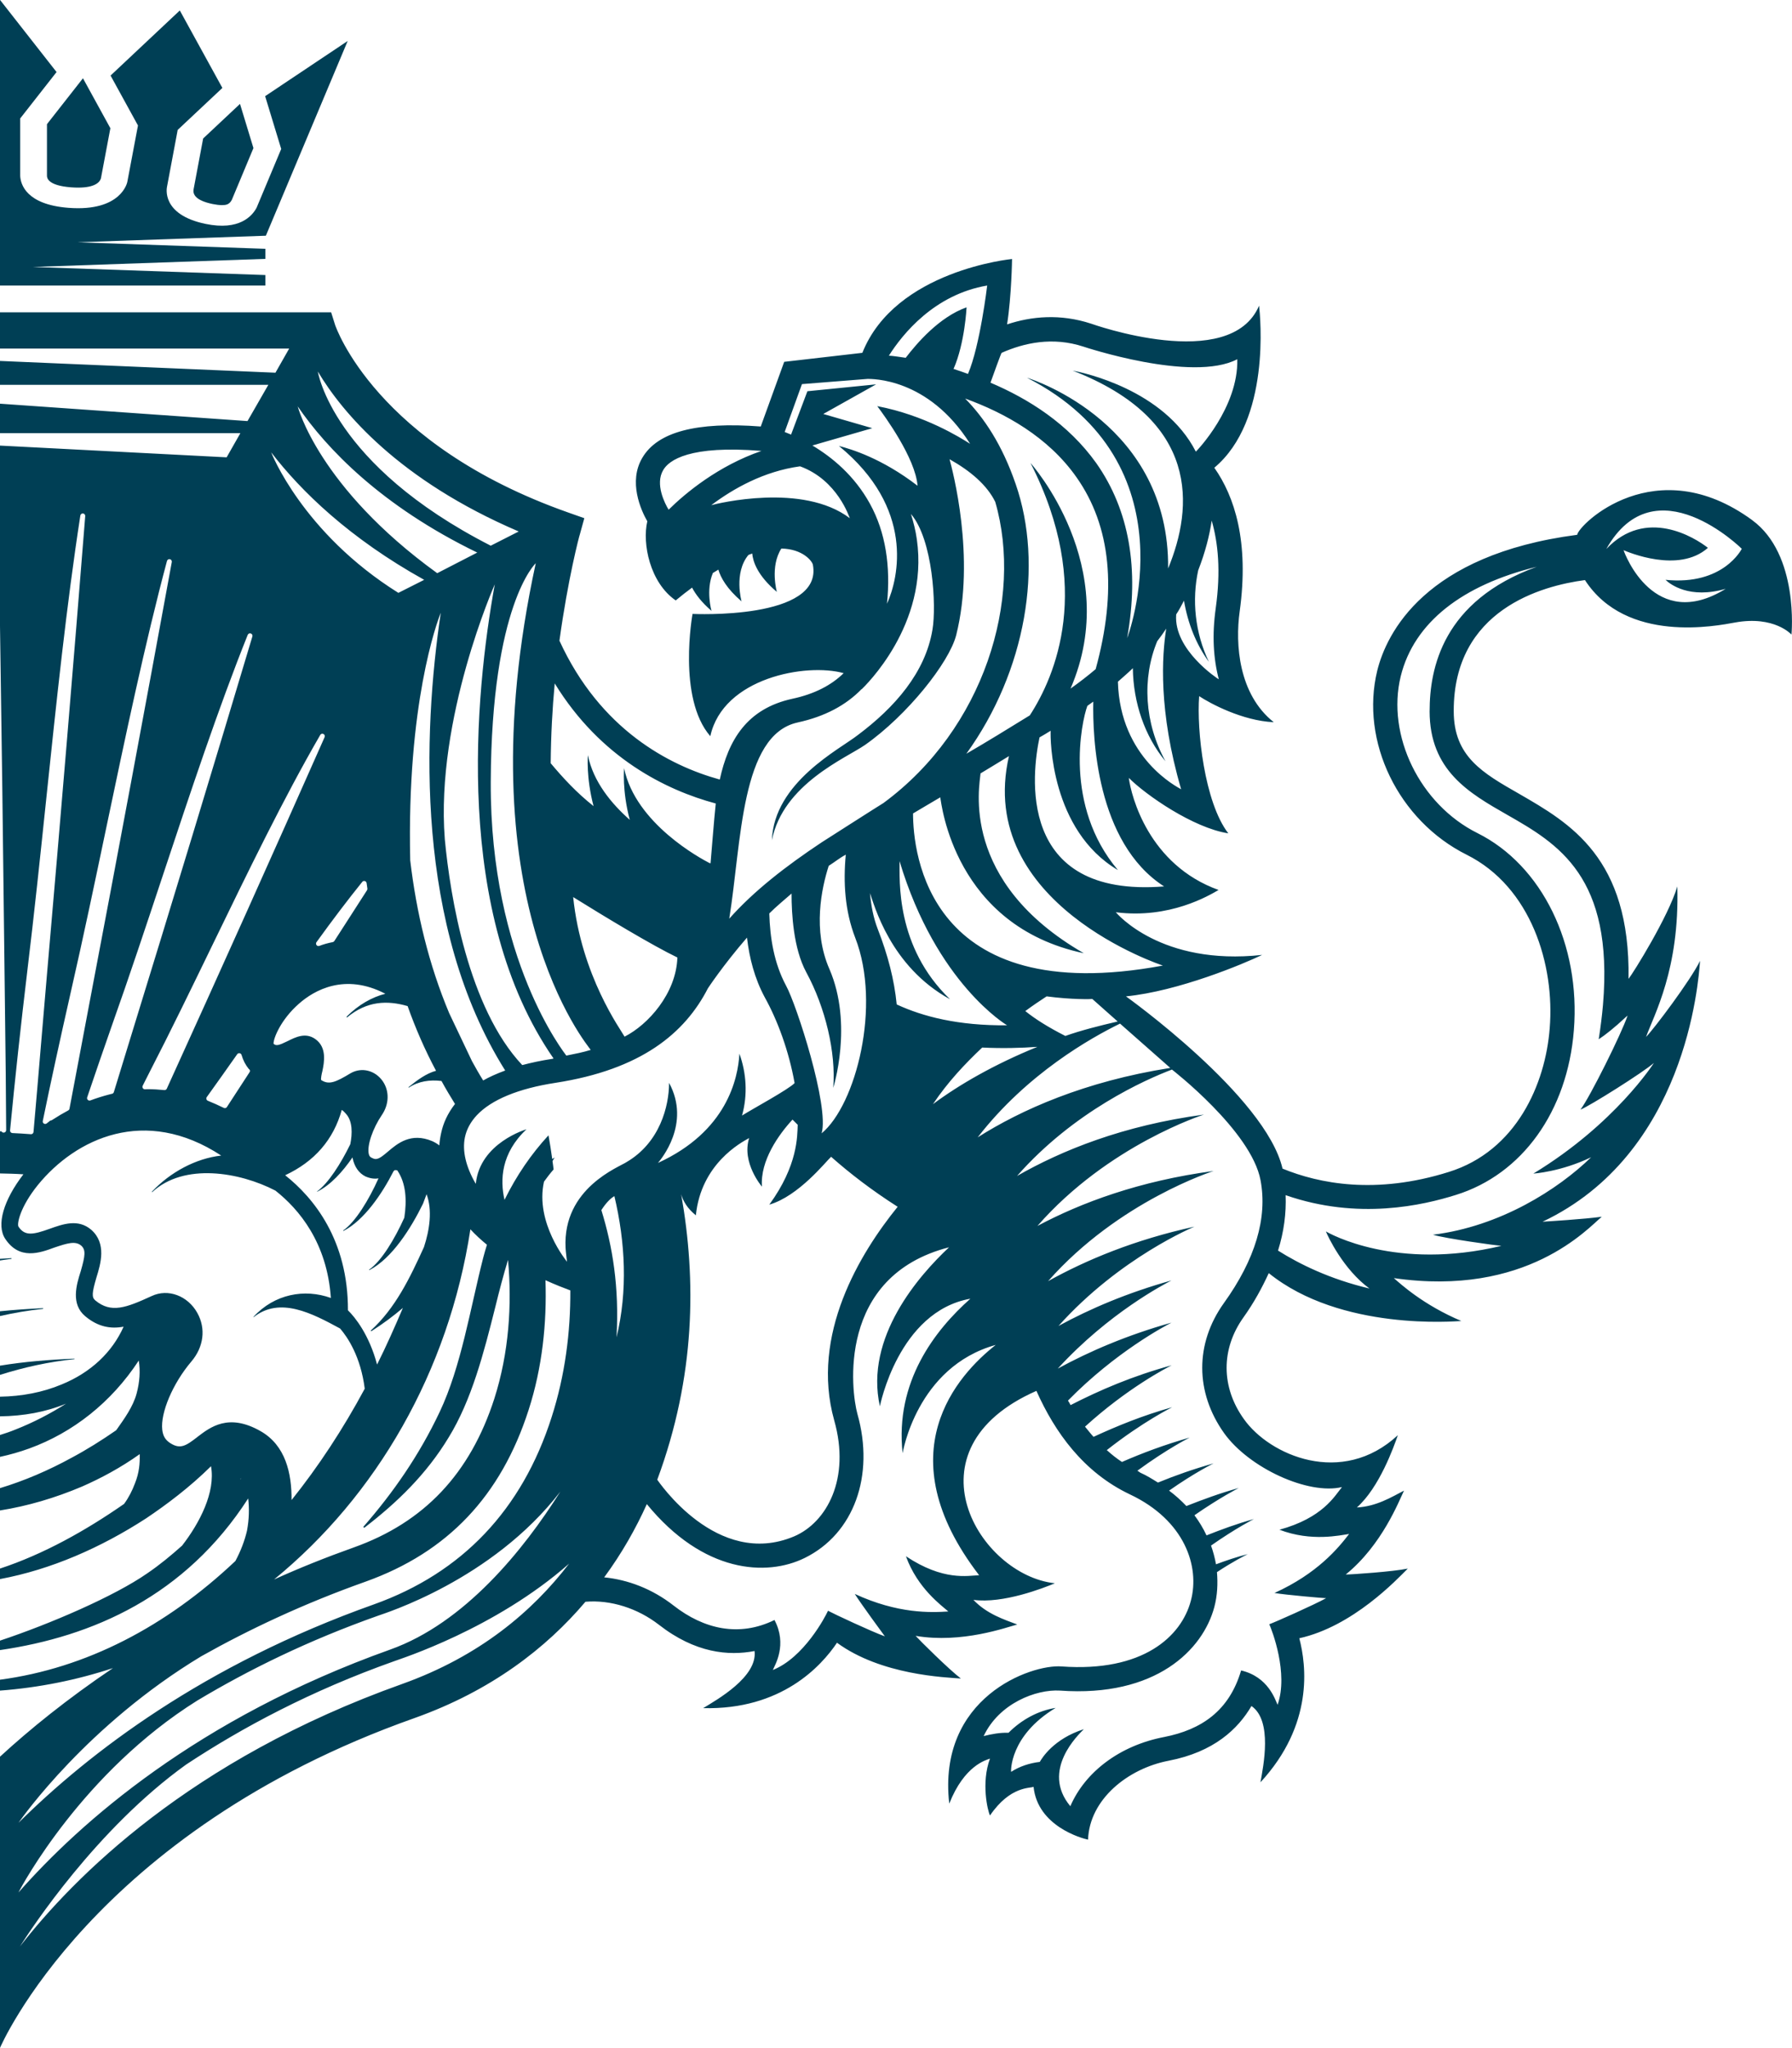 <?xml version="1.0" encoding="UTF-8"?>
<svg id="Ebene_1" xmlns="http://www.w3.org/2000/svg" baseProfile="tiny" version="1.2" viewBox="0 0 154.374 176.349">
  <!-- Generator: Adobe Illustrator 29.5.1, SVG Export Plug-In . SVG Version: 2.1.0 Build 141)  -->
  <path d="M4.047,15.152c.009.152.044.825,2.08.98.214.016.413.024.603.024,1.505,0,1.878-.5,1.965-.798l.813-4.317-2.361-4.302-3.101,3.953v4.46Z" fill="#003f55"/>
  <path d="M16.675,16.318c-.067.42.169.947,1.638,1.25.308.063.578.095.809.095.332,0,.625-.034.846-.448l1.865-4.463-1.158-3.805-3.175,2.979-.825,4.39Z" fill="#003f55"/>
  <path d="M0,24.588h22.865v-.903l-20.034-.696,20.034-.697v-.867l-16.186-.562,16.224-.565L29.952,3.529l-7.111,4.752,1.384,4.547-2.121,5.062c-.38.711-1.482,1.992-4.388,1.391-3.859-.795-3.347-3.122-3.325-3.216l.916-4.879,3.85-3.613L15.49.901l-5.965,5.605,2.361,4.3-.919,4.863s-.482,2.58-5.067,2.228c-3.656-.279-4.124-2.04-4.16-2.745v-4.953l3.132-3.995L.008,0l-.008.01v24.578Z" fill="#003f55"/>
  <path d="M150.945,44.788c-8.325-6.08-14.936.367-15.078,1.265-13.14,1.714-16.425,8.488-17.221,11.691-1.489,6.101,1.816,12.915,7.692,15.854,5.57,2.775,7.611,9.508,7.162,14.956-.367,4.774-2.856,10.549-8.692,12.365-6.304,1.979-11.181 1-14.323-.286-1.449-6.243-13.487-14.833-13.487-14.833,4.53-.449,10.12-2.795,11.732-3.571-8.733.959-12.528-3.591-12.609-3.673,4.652.592,8.039-1.449,8.855-1.918-6.019-2.163-7.529-8.08-7.733-9.651,1.49,1.489,5.55,4.305,8.57,4.774-2.061-2.673-2.734-8.916-2.51-11.814.918.612,3.713,2.122,6.427,2.244-3.041-2.408-3.326-6.733-2.938-9.528.836-6.039-.449-9.916-2.183-12.385,4.876-4.081,3.958-13.038,3.856-13.956-2.489,5.856-14.466,1.551-14.466,1.551-2.673-.877-5.162-.633-7.243.061.388-2.489.428-5.631.428-5.631,0,0-10.059.959-12.895,8.08l-6.733.775-2.02,5.57c-5.55-.428-8.896.469-10.202,2.693-1.224,2.061-.122,4.509.429,5.468-.449,1.918.224,5.285,2.448,6.815.49-.408.959-.775,1.408-1.102.306.571.796,1.245,1.673,2,0,0-.51-1.775.122-3.265.163-.102.326-.184.469-.286.204.694.734,1.653,2,2.734,0,0-.694-2.448.592-3.999.102-.041.224-.082.326-.122.061.673.428,1.877,2.122,3.305,0,0-.612-2.183.388-3.734,1.877.041,2.652,1.102,2.714,1.387.918,4.795-10.365,4.244-10.365,4.244,0,0-1.326,7.243,1.53,10.528,1.102-5.04,8.284-6.325,11.487-5.427-1.061,1.04-2.51,1.795-4.407,2.203-3.958.857-5.53,3.591-6.264,6.958-4.366-1.204-10.304-4.305-13.813-11.956.734-5.346,1.714-9.059,1.755-9.141l.388-1.408-1.387-.49c-16.608-5.856-20.036-16.037-20.077-16.139l-.347-1.102H0v3.122h24.913l-1.184,2.081L0,31.082v2.056h23.117l-1.796,3.122-21.322-1.498v2.538h20.709l-1.184,2.081-19.526-1.01v15.412c.141,9.162.268,18.851.386,29.364.015,1.471.034,2.957.053,4.455.04,3.201.081,6.455.094,9.718,0,.056-.022.11-.062.15-.04.04-.094.062-.15.062h-.01c-.08,0-.152-.045-.188-.115,0,0-.053.001-.124.002v3.628c.665.013,1.331.028,2.02.074-1.714,2.224-2.346,4.366-1.571,5.55,1.224,1.857,2.979,1.224,4.244.755,1.102-.367,1.796-.592,2.306-.163.408.367.347.857-.041,2.204-.388,1.204-.857,2.836.388,3.877,1.122.939,2.224,1.102,3.305.898-.979,2.204-2.836,3.958-5.346,4.978-1.625.679-3.41,1.019-5.305,1.052v1.692c2.028-.026,3.928-.366,5.692-1.092-1.347.857-2.795,1.612-4.346,2.224-.442.182-.893.335-1.346.475v1.883c.836-.179,1.679-.419,2.53-.725,3.754-1.367,7.06-3.958,9.427-7.57.143.898.082,1.836-.184,2.836-.306,1.143-1.082,2.204-1.714,3.101-.021.02-.041.041-.041.061-1.265.878-2.571,1.693-3.836,2.367-2.017,1.106-4.083,1.988-6.182,2.624v1.921c2.371-.378,4.73-1.069,7.06-2.055,1.632-.714,3.346-1.632,4.979-2.795.02.796-.041,1.592-.408,2.51-.245.653-.551,1.245-.939,1.775-3.292,2.29-6.925,4.328-10.691,5.569v.905c4.41-.824,8.693-2.706,12.589-5.23,1.734-1.163,3.754-2.673,5.59-4.489.408,2.244-1,4.917-2.489,6.835-.939.837-1.918,1.653-3,2.387-2.816,1.966-8.392,4.368-12.691,5.797v.814c7.978-1.163,15.957-4.639,21.383-13.059.102.877.082,1.775-.102,2.775-.204.877-.551,1.775-1,2.612-5.963,5.636-12.86,9.237-20.281,10.223v.938c3.362-.255,6.619-.911,9.732-1.938-3.938,2.652-7.182,5.284-9.732,7.631v-0,25.076s7.917-18.567,35.706-28.402c6.59-2.346,11.324-5.999,14.731-10.018,2.183-.184,4.509.571,6.325,1.979,3.142,2.448,5.999,2.693,8.243,2.265.265,2.224-3.224,4.183-4.427,4.917,6.753.163,10.181-3.632,11.528-5.631,3.816,2.795,9.345,2.979,10.671,3.081-1.02-.775-3.55-3.285-3.897-3.673,3.999.673,7.815-.735,8.753-.979-1.122-.428-2.612-.898-3.775-2.122,2.551.347,6.039-1.02,7.019-1.428-6.529-.694-13.058-11.528-1.592-16.568,1.592,3.571,4.06,7.019,8.059,8.916,4.713,2.224,6.04,6.203,5.244,9.161-.816,3.081-4.142,6.162-11.14,5.652-2.632-.204-10.712,2.673-9.671,11.814,1.306-3.305,3.183-3.754,3.509-3.877-.775,2.081-.204,4.489,0,4.897,1.755-2.571,3.489-2.326,3.754-2.469.347,3.407,4.183,4.448,4.693,4.55.123-3.469,3.428-6.121,6.937-6.794,3.917-.755,5.978-2.734,7.141-4.713,1.836,1.265,1.02,5.183.775,6.57,4.591-4.978,3.958-10.059,3.346-12.405,4.611-1.02,8.386-5.04,9.345-5.999-1.265.265-4.835.51-5.345.51,3.142-2.55,4.591-6.345,5.019-7.223-1.061.551-2.387,1.367-4.06,1.449,1.938-1.714,3.183-5.223,3.53-6.223-4.815,4.468-11.059,1.734-13.262-1.387-1.979-2.754-1.979-6.039-.041-8.753.918-1.285,1.612-2.571,2.183-3.816,6.223,5.019,16.119,4.142,16.588,4.122-3.285-1.387-5.223-3.183-5.815-3.693,11.447,1.653,16.731-4.305,17.914-5.284-1.469.204-4.754.408-5.101.428,12.324-5.835,13.426-20.526,13.568-22.464-.816,1.673-3.979,5.876-4.652,6.55.694-1.918,2.897-5.835,2.693-12.956-.755,2.571-3.815,7.488-4.203,7.957.163-10.426-5.04-13.405-9.427-15.935-3.142-1.795-5.631-3.203-5.631-7.121-.02-8.733,7.59-10.793,11.304-11.283,3.57,5.509,11.365,3.938,12.936,3.652,3.387-.612,4.856,1.041,4.856,1.041,0,0,.673-6.896-3.387-9.855ZM100.813,91.961c-7.386,1.163-12.854,3.612-16.588,5.978,4.244-5.489,9.793-8.59,12.262-9.794l4.326,3.815ZM71.861,122.301c1.428,5.019-.633,8.794-3.448,9.998-6.672,2.816-11.732-4.815-11.793-4.876,3.305-8.916,3.366-17.221,2.061-24.586.163.592.531,1.224,1.265,1.816.449-4.428,3.877-6.264,4.591-6.652-.673,2.122,1.102,4.183,1.102,4.183-.163-2.244,1.448-4.489,2.632-5.774.143.143.306.306.449.449-.041.979.021,3.489-2.448,6.876,2.53-.735,4.856-3.693,5.325-4.122,1.592,1.408,3.489,2.877,5.733,4.305-3.244,3.999-7.529,11.018-5.468,18.384ZM71.453,83.453c-1.469-3.346-.673-6.998-.061-8.896.49-.306.959-.694,1.469-.959-.225,2.387-.082,4.836.816,7.162,2.265,5.815.061,14.384-2.897,16.833.673-2.326-2.163-11.079-3.061-12.711-1.041-1.938-1.387-4.122-1.448-6.223.592-.592,1.265-1.143,1.918-1.714,0,1.755.163,4.734,1.265,6.774,1.653,3.04,2.571,6.917,2.326,9.957,0,0,1.734-5.448-.326-10.222ZM77.247,86.493c-.204-2.102-.755-4.244-1.632-6.488-.388-1-.571-2.04-.673-3.101.347.918,1.714,6.305,6.896,9.141-4.713-4.529-4.325-10.283-4.346-11.895,3.163,10.549,9.263,14.14,9.263,14.14-4.223.041-7.263-.755-9.508-1.796ZM84.613,90.206c1.734.082,3.366.041,4.754-.061-3.714,1.51-6.754,3.265-8.998,4.938,1.286-1.918,2.754-3.469,4.244-4.877ZM88.326,87.064c.633-.469,1.245-.877,1.836-1.265,2.163.286,3.856.245,3.938.225l2.183,1.938c-1.571.367-3.122.755-4.509,1.245-1.49-.755-2.612-1.469-3.448-2.142ZM100.181,83.146c-20.322,3.775-21.526-9.794-21.526-13.099.775-.449,1.53-.918,2.346-1.387.102.551,1.204,11.059,12.365,13.425-10.732-6.182-8.978-14.425-8.896-15.486.796-.469,1.632-1,2.448-1.489-2.938,12.752,13.262,18.037,13.262,18.037ZM87.49,41.666c-1.163-3.387-2.734-5.713-4.346-7.345,3.387,1.224,7.141,3.285,9.59,6.774,2.979,4.224,3.51,9.773,1.653,16.527-.673.571-1.387,1.122-2.163,1.673,4.55-10.528-3.448-19.424-3.448-19.424,5.468,10.712,2.102,18.404-.061,21.73-1.857,1.143-3.673,2.265-5.468,3.305,5.142-7.121,6.672-16.262,4.244-23.24ZM100.283,76.332c-12.834,1.02-11.365-9.855-10.732-12.834.326-.184.633-.367.959-.571-.041.694,0,8.569,5.794,11.997-4.693-5.55-3.142-12.773-2.632-14.14.163-.123.347-.245.51-.367-.061,2.979.225,12.14,6.101,15.915ZM96.304,58.703c.428-.388.898-.775,1.286-1.163.041,2.979,1.02,5.856,2.815,8.019-1.816-3.285-2.04-7.141-.714-10.345.286-.367.53-.714.775-1.081-.367,2.326-.694,7.06,1.285,13.833-.306-.184-5.264-2.652-5.448-9.263ZM104.731,52.378c-.327,2.306-.204,4.326.265,6.121-.082-.041-3.897-2.53-3.673-5.57v-.02c.265-.388.449-.775.673-1.183.326,1.938,1.041,3.754,2.142,5.264-1.204-2.53-1.469-5.325-.918-7.876.612-1.571.979-3.02,1.163-4.285.551,1.918.796,4.326.347,7.549ZM86.286,30.383c1.938-.857,4.387-1.408,7.06-.53,0,0,9.345,3.122,13.242,1.081.102,4.162-3.489,7.896-3.571,7.957-2.734-5.346-9.732-6.815-10.61-6.978,10.977,4.264,10.406,11.752,8.223,17.037.122-12.365-11.446-16.2-12.161-16.425,14.405,7.366,8.631,22.423,8.631,22.423,1.061-5.958.184-11.018-2.653-15.058-2.428-3.407-5.856-5.55-9.12-6.937.225-.633.918-2.55.959-2.571ZM85.042,24.588s-.612,5.183-1.653,7.611c-.408-.143-.836-.306-1.245-.429.979-2.224,1.122-5.305,1.122-5.305-2.367.836-4.305,3.122-5.244,4.346-.571-.082-1.061-.163-1.448-.184,1.163-1.836,3.897-5.264,8.467-6.039ZM69.086,33.076l5.672-.449c.265.02,5.182-.163,8.814,5.591-.837-.53-3.917-2.469-7.998-3.244.612.816,3.285,4.468,3.469,6.855-3.102-2.387-5.754-3.162-6.774-3.428,6.529,5.346,5.162,11.324,4.142,13.589.326-3.244-.122-6.162-1.469-8.61s-3.285-4.019-4.958-5.019l5.162-1.489-4.224-1.224,4.55-2.55-5.917.592-1.408,3.734c-.204-.082-.408-.163-.551-.225l1.489-4.121ZM57.599,43.89c-.326-.531-1.183-2.204-.469-3.407.49-.857,2.285-2.163,8.468-1.653-3.734,1.285-6.55,3.632-7.998,5.06ZM61.271,43.502c1.897-1.428,4.53-2.918,7.651-3.346,3.244,1.183,4.244,4.407,4.285,4.468-4.06-3.081-11.406-1.265-11.936-1.122ZM68.719,62.212c2.346-.51,4.162-1.489,5.509-2.877v.02c.224-.225,5.815-5.529,4.754-12.915-.102-.735-.286-1.469-.51-2.183,1.897,2.204,2.204,7.937,1.857,9.957-.612,3.713-3.264,6.713-6.427,9.08-1.551,1.224-7.223,4.06-7.406,9.059.959-4.836,6.366-7.06,8.019-8.202,3.632-2.55,7.243-7.08,7.855-9.447,1.694-6.733-.326-14.262-.571-15.16,1.816,1.02,3.224,2.224,3.938,3.673,2.428,8.365-.959,19.547-9.631,25.933-.347.204-5.325,3.387-5.325,3.387-3.101,2.061-5.835,4.183-7.958,6.57,1.061-6.57.979-15.833,5.897-16.894ZM47.785,58.846c3.938,6.427,9.61,9.202,13.875,10.345-.143,1.285-.408,4.754-.449,5.142-.041,0-.082,0-.102-.02-.714-.367-6.366-3.387-7.345-8.161,0,0-.184,1.938.49,4.448-1.571-1.388-3.142-3.265-3.611-5.57,0,0-.163,1.918.49,4.387-1.469-1.163-2.632-2.428-3.693-3.693.021-2.408.143-4.713.347-6.876ZM58.354,82.453c-.102,3.101-2.53,5.795-4.55,6.815-.306-.571-3.734-5.223-4.427-12.018,2.754,1.714,6.814,4.162,8.977,5.203ZM46.153,48.501c-6.284,28.973,4.53,41.562,4.734,41.909-.653.204-1.387.347-2.102.49-.102-.163-6.57-8.223-6.509-23.546s3.877-18.853,3.877-18.853ZM31.398,131.548c2.807-2.158,5.333-4.594,7.254-7.771,1.978-3.216,3.025-7.274,4.014-11.217.336-1.371.691-2.732,1.094-4.055.002.001.004.003.006.004.347,3.836.082,7.978-1.183,11.936-2.081,6.447-6.04,10.651-12.12,12.813-2.407.857-4.693,1.775-6.855,2.755,8.814-7.202,15.037-17.894,16.915-30.156.441.479.924.919,1.425,1.331-.11.365-.222.73-.318,1.106-1.137,4.449-1.894,9.36-3.757,13.298-1.762,3.722-3.995,6.935-6.561,9.873-.021.051.05.111.087.085ZM27.341,102.611c1.143-.571,2.163-1.694,3.02-2.938.021.02.021.061.021.082.163.734.53,1.265,1.102,1.551.428.184.796.224,1.122.163-.816,1.836-2,3.775-3.04,4.489,0,.02,0,.041.021.041,1.775-.918,3.305-3.162,4.325-5.162.041-.02.061-.041.102-.082.061,0,.143.02.204.02.775,1.122.836,2.612.612,4.081-.816,1.816-1.979,3.754-3.02,4.468-.021.02-.021.061.02.041,1.938-1,3.571-3.591,4.611-5.713.102-.265.204-.53.306-.816.51,1.367.265,3.06-.224,4.55-1.224,2.693-2.469,5.264-4.571,7.182-.02.041.021.082.041.061 1-.633,1.898-1.306,2.714-2-.714,1.673-1.428,3.285-2.224,4.876-.673-2.55-1.897-4.081-2.51-4.672.02-6.06-2.958-9.692-5.407-11.63,2.53-1.183,4.162-3.061,4.876-5.631.143.102.265.224.367.347.572.632.551,1.693.367,2.612-.816,1.673-1.897,3.367-2.856,4.06-.021,0,0,.041.02.021ZM38.011,97.531c-.082.367-.143.735-.163,1.102-.183-.143-.387-.265-.612-.367-1.836-.775-2.999.204-3.815.898-.673.571-.959.775-1.367.551-.163-.061-.245-.163-.286-.347-.163-.734.347-2.204,1.122-3.346.632-.918.673-2.061.082-2.918-.653-.939-1.816-1.224-2.755-.694-1.285.775-1.877,1.04-2.55.592-.041-.102.041-.531.102-.755.163-.775.408-2.061-.612-2.775-.837-.592-1.694-.163-2.387.184-.755.367-.979.429-1.204.224-.021-.469.633-2.081,2.163-3.428,1.326-1.183,3.979-2.693,7.468-.877-1.143.286-2.305.939-3.326,1.959-.021.041,0,.102.021.082,1.714-1.428,3.468-1.489,5.223-.979.673,1.898,1.49,3.775,2.448,5.57-.836.224-1.612.796-2.367,1.408-.021.02,0,.041.021.041.836-.551,1.816-.694,2.816-.571.367.673.755,1.326,1.163,1.979-.653.836-1.02,1.693-1.184,2.469ZM27.265,81.131c1.425-1.973,2.715-3.67,3.942-5.191.041-.05.102-.079.165-.079.019,0,.037.003.056.008.081.022.141.09.153.173l.068.471c.007.051-.004.102-.031.145l-1.082,1.683c-.578.9-1.154,1.799-1.735,2.695-.032.048-.082.082-.138.093-.415.079-.791.185-1.151.324-.025.009-.05.014-.076.014-.064,0-.127-.029-.168-.083-.057-.074-.059-.177-.004-.253ZM38.705,87.268c-1.775-4.224-2.836-8.692-3.366-13.181-.306-13.446,2.306-20.526,2.632-21.322-1.53,10.304-2.244,27.014,5.55,39.419-.714.265-1.367.551-1.897.857-.347-.551-.653-1.102-.959-1.653l-1.959-4.122ZM38.318,72.251c-.816-10.385,4.305-21.934,4.305-21.934-1.714,9.488-3.591,28.34,5.06,40.827-.041.02-.082.041-.143.041-.938.143-1.775.327-2.551.531-4.632-4.917-6.203-14.466-6.672-19.465ZM44.684,45.767l-2.408,1.224c-13.67-6.978-14.895-14.997-14.895-14.997,2.102,3.53,6.998,9.365,17.302,13.772ZM41.113,47.583l-3.448,1.775c-10.243-7.406-12.018-14.364-12.018-14.364,2.469,3.611,7.182,8.57,15.466,12.589ZM36.542,49.93l-2.224,1.122c-8.284-5.182-10.957-12.099-10.957-12.099,2.571,3.346,6.753,7.406,13.181,10.977ZM27.587,63.288c.04-.067.11-.106.183-.106.033,0,.065.008.096.023.1.051.143.171.097.274-4.357,9.836-8.93,20.02-13.593,30.267-.034.076-.11.124-.192.124-.007,0-.014-0-.022-.001-.508-.052-.973-.077-1.42-.077h-.019c-.073,0-.139,0-.213.008-.007.001-.015.001-.023.001-.069,0-.134-.034-.173-.091-.044-.063-.05-.146-.016-.215l.124-.248c.146-.294.294-.592.448-.884,1.816-3.521,3.665-7.334,5.454-11.021,3.024-6.233,6.151-12.679,9.27-18.054ZM21.532,92.18c.015.058-.01.112-.042.163l-1.943,2.984c-.04.062-.108.096-.177.096-.031,0-.063-.007-.093-.022-.455-.223-.917-.429-1.37-.612-.06-.024-.106-.075-.124-.137-.018-.062-.007-.13.031-.182.873-1.217,1.746-2.443,2.619-3.688.04-.057.105-.09.173-.09.012,0,.023.001.034.003.081.013.146.071.169.15.133.457.344.865.627,1.211.054.027.079.068.095.126ZM21.342,54.67c.033-.082.112-.133.196-.133.023,0,.047.004.07.012.106.037.166.152.133.26-3.339,11.164-6.799,22.555-10.58,34.82-.451,1.452-.902,2.924-1.354,4.415-.024.079-.091.137-.173.148-.057.008-.114.025-.171.041-.594.154-1.155.33-1.679.527-.024.009-.05.013-.074.013-.054,0-.107-.021-.147-.06-.058-.057-.079-.142-.053-.22.707-2.091,1.424-4.172,2.15-6.244,1.468-4.132,2.939-8.562,4.361-12.846,2.356-7.099,4.793-14.439,7.32-20.735ZM14.386,48.306c.025-.094.11-.157.204-.157.015,0,.031.002.047.005.111.025.182.133.162.245-2.294,12.52-4.672,25.249-7.067,37.832-.278,1.45-.553,2.919-.831,4.399-.301,1.605-.604,3.222-.916,4.845-.012.063-.052.117-.109.147-.434.23-.882.496-1.408.835-.034.022-.074.034-.115.034h-.015l-.315.249c-.039.03-.084.046-.131.046-.039,0-.077-.011-.111-.032-.076-.047-.115-.136-.096-.223.673-3.275,1.45-6.847,2.445-11.241,1.029-4.499,2.034-9.288,3.005-13.919,1.647-7.85,3.35-15.966,5.25-23.066ZM1.069,97.57c-.058-.002-.113-.028-.151-.072-.038-.044-.057-.101-.052-.159.423-4.41.926-9.044,1.492-13.773.582-4.79,1.113-9.859,1.625-14.76.864-8.259,1.758-16.8,2.939-24.413.016-.104.106-.179.209-.179.008,0,.016.001.025.001.113.013.195.114.186.227-1,12.581-2.082,25.534-3.307,39.599-.171,1.95-.337,3.932-.505,5.929-.209,2.486-.42,4.998-.643,7.506-.01.11-.102.193-.211.193-.005,0-.067-.004-.067-.004-.519-.038-1.03-.075-1.541-.094ZM20.73,127.402v-.082h.041c-.021.02-.041.041-.041.082ZM16.996,123.749c-.979.755-1.469,1.081-2.346.51-.408-.265-.612-.612-.673-1.143-.163-1.449.898-3.979,2.51-5.876,1.061-1.245,1.265-2.836.51-4.183-.816-1.469-2.51-2.122-3.938-1.449-2.183 1-3.489,1.51-4.856.367-.306-.265-.286-.633.102-1.959.367-1.183.898-2.938-.449-4.121-1.122-.959-2.428-.49-3.571-.082-1.428.51-2.143.653-2.693-.184-.143-.224.123-1.673,1.673-3.591,3.265-3.999,9.222-6.835,15.792-2.53-2.204.245-4.407,1.449-5.958,3.101-.041.041,0,.061.02.041,2.734-2.53,7.509-1.734,10.61-.122,2.02,1.592,4.448,4.468,4.774,9.243-2.265-.816-4.856-.347-6.672,1.632,0,.02.021.02.021.02,2.265-1.796,5.04-.327,7.447.979.653.755,1.775,2.428,2.122,5.182-1.877,3.489-3.999,6.713-6.305,9.59.021-2.285-.51-4.713-2.673-5.937-2.755-1.571-4.326-.347-5.448.51ZM34.645,145.01c-18.322,6.529-28.32,16.69-32.931,22.607.979-1.53,6.59-10.12,14.323-15.67,4.856-3.203,10.732-6.346,17.914-8.896.531-.204,8.692-2.775,15.078-8.406-3.183,4.142-7.713,7.978-14.385,10.365ZM1.591,162.965c.306-.612,5.55-10.365,15.405-16.527,4.427-2.652,9.569-5.183,15.568-7.305.49-.184,9.814-3.04,15.71-10.691-3.163,5.019-8.243,11.324-14.67,13.609-16.629,5.937-26.708,14.894-32.013,20.914ZM47.52,122.035c-2.55,7.978-7.712,13.405-15.303,16.119-14.69,5.223-24.525,12.773-30.625,18.812.347-.49,5.938-8.427,15.751-14.344,4.101-2.306,8.814-4.53,14.16-6.427,7.06-2.53,11.65-7.366,14.038-14.792,1.183-3.673,1.571-7.488,1.449-11.161.857.388,1.591.673,2.142.877.02,3.571-.449,7.304-1.612,10.916ZM48.723,107.467c.021.388.082.775.122,1.183,0,0-2.777-3.362-1.982-6.895.262-.362.532-.717.827-1.052-.025-.24-.062-.479-.094-.718.064-.104.115-.209.187-.312,0,0-.082.047-.211.131-.093-.683-.199-1.365-.322-2.039-1.493,1.618-2.765,3.479-3.788,5.558-.394-1.716-.3-4.019,1.893-6.078,0,0-4.019,1.163-4.366,4.693-.02-.02-.02-.041-.041-.061-.796-1.387-1.143-2.754-.898-3.938.143-.694.49-1.326,1.02-1.898,1.265-1.347,3.591-2.306,6.774-2.795,7.406-1.143,11.161-4.285,13.14-8.141,0,0,1.285-1.959,3.366-4.366.204,1.755.653,3.509,1.531,5.142,1.102,1.979,2.081,4.631,2.571,7.386-.531.551-3.591,2.204-4.53,2.795.51-1.816.367-3.693-.224-5.325-.122,2.142-1.081,6.692-7.019,9.406.224-.265,2.877-3.367.959-6.896,0,2-.796,5.142-3.652,6.815-.612.428-5.53,2.224-5.264,7.406ZM52.927,102.999c.939,3.958,1.163,8.141.184,12.161.245-4.346-.347-7.855-1.306-10.957.469-.734.877-1.061,1.122-1.204ZM84.348,135.645c-1.0.041-3.081.51-6.305-1.632 1,2.775,3.101,4.264,3.652,4.754-1.53.102-4.346.204-8.059-1.51.51.816,2.469,3.489,2.591,3.652-1.143-.408-4.407-1.938-4.897-2.204-.225.51-2.081,4.04-4.754,5.101.184-.428,1.265-2.183.143-4.305-3.04,1.49-6.08.796-8.692-1.245-1.857-1.449-3.938-2.224-5.978-2.428,1.53-2.081,2.734-4.224,3.673-6.305,4.856,5.937,10.304,6.264,13.609,4.632,4.224-2.081,6.04-7.08,4.53-12.405-.531-1.918-1.816-11.854,7.896-14.344-2.591,2.428-7.284,7.753-5.958,13.691,0,0,1.591-8.161,7.794-9.263-3.061,2.714-6.509,7.162-5.835,13.303,0,0,1.204-7.427,8.019-9.324-3.265,2.571-9.508,9.324-1.428,19.832ZM105.425,112.221c-2.489,3.489-2.469,7.672.021,11.181,2.163,3.02,7.264,5.346,10.161,4.652-.633.775-1.653,2.652-5.386,3.673,2.754,1.061,5.264.469,5.999.367-.939,1.224-2.734,3.407-6.427,5.08.918.163,4.224.449,4.448.449-1.081.592-4.386,2.061-4.896,2.244.224.49,1.673,4.223.714,6.937-.204-.429-.796-2.408-3.142-2.959-1.02,3.469-3.407,5.101-6.631,5.733-3.836.734-6.815,3.02-8.08,5.958-2.571-3.081.714-6.182,1.163-6.631-2.632.837-3.632,2.53-3.795,2.816-.878.102-1.755.388-2.469.857-.02,0-.163-3.101,3.836-5.509-1.53.245-2.938,1.02-4.06,2.142-.714-.02-1.428.102-2.142.286,1.326-2.816,4.509-4.04,6.57-3.917,8.263.592,12.324-3.51,13.303-7.203.265-1.0.306-2.02.225-2.999,1.387-.918,2.408-1.428,2.652-1.551-.959.245-1.857.551-2.734.877-.102-.551-.245-1.102-.429-1.612,2.122-1.489,3.693-2.285,3.693-2.285-1.469.408-2.795.898-4.081,1.408-.286-.612-.632-1.183-1.041-1.734,2.204-1.53,3.815-2.346,3.815-2.346-1.632.449-3.101 1-4.509,1.551-.449-.469-.939-.918-1.49-1.326,2.204-1.551,3.836-2.346,3.836-2.346-1.734.49-3.305,1.041-4.795,1.653-.49-.306-.979-.612-1.53-.857-.082-.061-.163-.122-.245-.163,2.551-1.877,4.509-2.857,4.509-2.857-2.142.612-4.06,1.326-5.835,2.102-.469-.306-.898-.653-1.306-1.02,3.102-2.448,5.631-3.693,5.631-3.693-2.55.714-4.733,1.612-6.774,2.55-.265-.286-.49-.592-.734-.877,3.652-3.326,7.06-5.081,7.468-5.285-3.366.918-6.203,2.142-8.712,3.428-.061-.122-.143-.265-.224-.388,4.121-4.203,8.406-6.448,8.916-6.713-3.836,1.081-7.06,2.469-9.794,3.958,4.387-4.795,9.202-7.284,9.794-7.59-3.795,1.061-6.998,2.428-9.732,3.917,5.305-5.917,11.711-8.549,11.711-8.549-5.142,1.122-9.304,2.856-12.609,4.693,6.08-6.896,14.262-9.488,14.262-9.488-6.407.857-11.426,2.734-15.18,4.734,6.101-6.978,14.344-9.59,14.344-9.59-6.978.938-12.242,3.081-16.098,5.284,4.897-5.57,11.079-8.304,13.344-9.161,0,0,6.835,5.284,7.631,9.528.612,3.244-.449,6.815-3.163,10.589ZM123.155,61.233c0,5.121,3.407,7.06,6.692,8.937,4.366,2.489,9.182,5.305,8.243,16.364-.082.938-.204,1.918-.367,2.958.51-.326,1.367-1,2.346-1.918.041-.041.102-.082.143-.122-.53,1.571-3.244,7.019-4.06,8.1.755-.286,5.427-3.224,6.325-4.02,0,0-3.326,5.244-10.385,9.529,0,0,2.347-.143,4.979-1.408-2.856,2.775-7.835,5.958-13.629,6.672,1.061.326,5.529.939,5.896.959-9.079,2.163-14.772-1.041-15.119-1.245.163.408,1.49,3.265,3.754,4.917-3.448-.816-6.06-2.122-7.875-3.265.51-1.632.714-3.224.653-4.774,6.264,2.183,11.875.857,14.67-.02,5.713-1.775,9.61-7.202,10.161-14.18.592-7.366-2.734-14.201-8.304-16.976-4.958-2.469-7.855-8.406-6.611-13.507,1.143-4.632,5.305-7.855,11.712-9.426-8.1,2.938-9.222,8.753-9.222,12.426ZM143.477,49.93c.408.388,2.061,1.673,5.183.775-6.142,3.795-8.692-2.999-8.794-3.326.347.143,4.734,2.04,7.264-.204-1.143-.898-5.346-3.509-8.753.102,4.183-7.447,11.671-.02,11.671-.02,0,0-1.571,3.183-6.57,2.673Z" fill="#003f55"/>
  <path d="M0,108.401v.141c.327-.044.648-.103.979-.137.02,0,.02-.061,0-.061-.329.015-.653.038-.979.057Z" fill="#003f55"/>
  <path d="M6.407,116.996c-2.187.09-4.314.261-6.407.604v.793c2.059-.651,4.188-1.123,6.407-1.356.02,0,.02-.041,0-.041Z" fill="#003f55"/>
  <path d="M0,112.915v.411c1.204-.272,2.433-.483,3.693-.615.041,0,.041-.061,0-.061-1.249.058-2.478.142-3.693.265Z" fill="#003f55"/>
</svg>